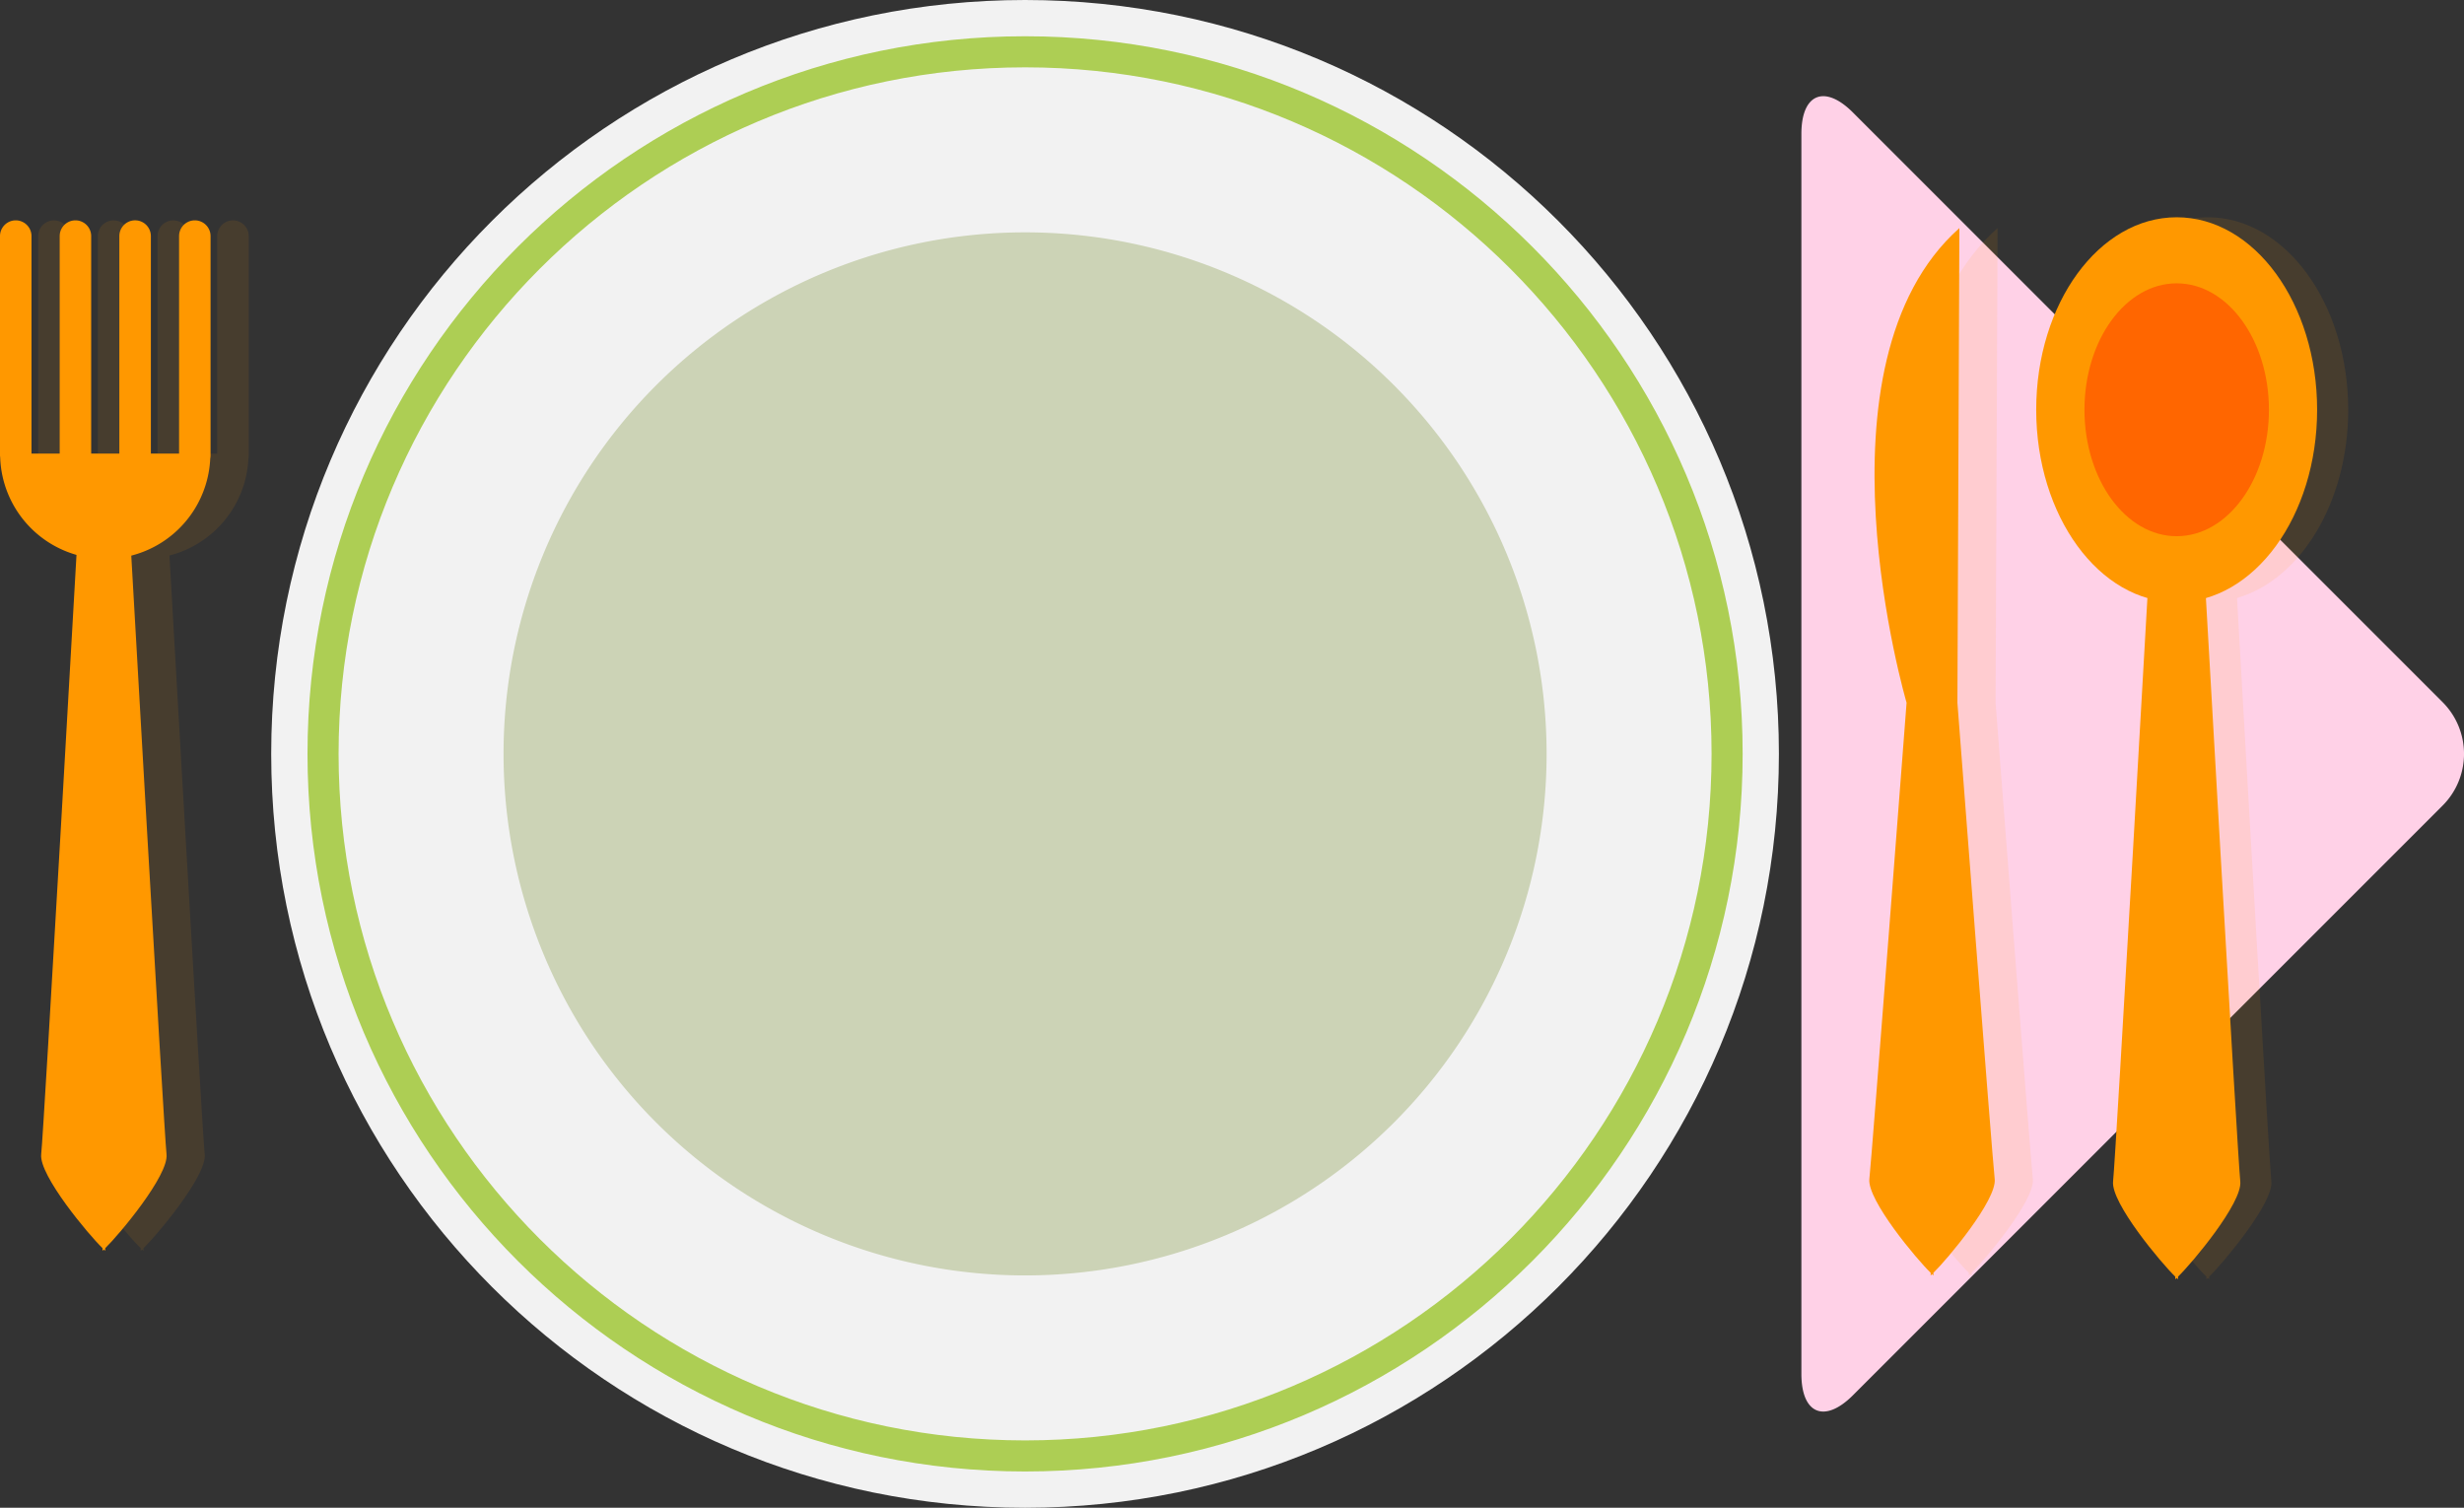 <svg id="Groupe_17446" data-name="Groupe 17446" xmlns="http://www.w3.org/2000/svg" xmlns:xlink="http://www.w3.org/1999/xlink" width="774.594" height="473.975" viewBox="0 0 774.594 473.975">
  <rect x="0" y="0" width="774.594" height="473.975" fill="#333333" stroke="none"/>
  <defs>
    <clipPath id="clip-path">
      <rect id="Rectangle_5090" data-name="Rectangle 5090" width="774.594" height="473.975" fill="none"/>
    </clipPath>
    <clipPath id="clip-path-2">
      <rect id="Rectangle_5089" data-name="Rectangle 5089" width="774.594" height="473.968" fill="none"/>
    </clipPath>
    <clipPath id="clip-path-3">
      <rect id="Rectangle_5086" data-name="Rectangle 5086" width="39.449" height="329.257" fill="none"/>
    </clipPath>
    <clipPath id="clip-path-4">
      <rect id="Rectangle_5087" data-name="Rectangle 5087" width="66.195" height="323.943" fill="none"/>
    </clipPath>
    <clipPath id="clip-path-5">
      <rect id="Rectangle_5088" data-name="Rectangle 5088" width="88.301" height="333.866" fill="none"/>
    </clipPath>
  </defs>
  <g id="Groupe_17445" data-name="Groupe 17445" clip-path="url(#clip-path)">
    <g id="Groupe_17444" data-name="Groupe 17444" transform="translate(0 0.007)">
      <g id="Groupe_17443" data-name="Groupe 17443" clip-path="url(#clip-path-2)">
        <path id="Tracé_28778" data-name="Tracé 28778" d="M6.6,236.991C6.6,106.1,112.7,0,243.588,0S480.565,106.1,480.565,236.991,374.476,473.981,243.588,473.981,6.6,367.879,6.6,236.991" transform="translate(78.659 -0.007)" fill="#f2f2f2"/>
        <path id="Tracé_28779" data-name="Tracé 28779" d="M233.059,452.053c-124.388,0-225.579-101.2-225.579-225.579S108.671.882,233.059.882s225.579,101.2,225.579,225.592S357.448,452.053,233.059,452.053m0-441.4c-119,0-215.809,96.81-215.809,215.822s96.81,215.809,215.809,215.809,215.809-96.81,215.809-215.809S352.058,10.652,233.059,10.652" transform="translate(89.188 10.51)" fill="#adce54"/>
        <path id="Tracé_28780" data-name="Tracé 28780" d="M12.249,169.6A163.947,163.947,0,1,1,176.2,333.546,163.952,163.952,0,0,1,12.249,169.6" transform="translate(146.051 67.385)" fill="#ccd3b6"/>
        <path id="Tracé_28781" data-name="Tracé 28781" d="M245.438,225.3a23,23,0,0,0,0-32.425L60.025,7.474c-8.917-8.93-16.206-5.906-16.206,6.707v389.81c0,12.613,7.289,15.637,16.206,6.72Z" transform="translate(522.474 27.891)" fill="#ffd1e7"/>
        <g id="Groupe_17436" data-name="Groupe 17436" transform="translate(599.627 71.694)" opacity="0.1">
          <g id="Groupe_17435" data-name="Groupe 17435">
            <g id="Groupe_17434" data-name="Groupe 17434" clip-path="url(#clip-path-3)">
              <path id="Tracé_28782" data-name="Tracé 28782" d="M65.691,333.959v.853l.439-.426.439.426v-.853c4.265-4.11,19.993-22.875,19.256-29.491-.814-7.444-11.709-149.705-11.709-149.705l.62-149.214c-47.972,42.7-16.594,149.214-16.594,149.214S47.249,297.024,46.422,304.468c-.724,6.617,15,25.382,19.269,29.491" transform="translate(-46.4 -5.549)" fill="#ff9800"/>
            </g>
          </g>
        </g>
        <path id="Tracé_28783" data-name="Tracé 28783" d="M84.9,166.8c-.827-7.444-11.722-149.705-11.722-149.705H57.2S46.322,159.356,45.5,166.8c-.737,6.617,14.991,25.382,19.269,29.491v.853s.168-.181.426-.426l.439.426v-.853c4.265-4.11,19.993-22.875,19.269-29.491" transform="translate(542.161 203.813)" fill="#ff9800"/>
        <path id="Tracé_28784" data-name="Tracé 28784" d="M55.677,154.762S24.3,48.247,72.271,5.548l-.62,149.214Z" transform="translate(543.687 66.145)" fill="#ff9800"/>
        <g id="Groupe_17439" data-name="Groupe 17439" transform="translate(12.002 69.261)" opacity="0.1">
          <g id="Groupe_17438" data-name="Groupe 17438">
            <g id="Groupe_17437" data-name="Groupe 17437" clip-path="url(#clip-path-4)">
              <path id="Tracé_28785" data-name="Tracé 28785" d="M.981,79.812a33.049,33.049,0,0,0,24,30.68c-2.326,40.67-10.4,182.118-11.1,188.476-.737,6.617,14.991,25.382,19.269,29.491v.853l.426-.426c.271.246.452.426.452.426v-.853c4.265-4.11,19.993-22.875,19.256-29.491-.711-6.358-8.762-147.328-11.088-188.256A33.08,33.08,0,0,0,67.02,80.251a5.126,5.126,0,0,0,.1-1.008V10.323a4.956,4.956,0,1,0-9.912,0V78.688H48.345V10.323a4.95,4.95,0,1,0-9.9,0V78.688H29.58V10.323a4.95,4.95,0,1,0-9.9,0V78.688H10.828V10.323a4.95,4.95,0,1,0-9.9,0V79.243a4.227,4.227,0,0,0,.052.569" transform="translate(-0.925 -5.357)" fill="#ff9800"/>
            </g>
          </g>
        </g>
        <path id="Tracé_28786" data-name="Tracé 28786" d="M66.194,10.31a4.95,4.95,0,0,0-9.9,0V78.675H47.429V10.31a4.956,4.956,0,0,0-9.912,0V78.675H28.664V10.31a4.95,4.95,0,1,0-9.9,0V78.675H9.9V10.31a4.95,4.95,0,0,0-9.9,0V79.231a3.872,3.872,0,0,0,.052.569,33.045,33.045,0,0,0,66.039.439,5.026,5.026,0,0,0,.1-1.008Z" transform="translate(0 63.903)" fill="#ff9800"/>
        <path id="Tracé_28787" data-name="Tracé 28787" d="M40.428,211.986C39.6,204.542,28.706,12.654,28.706,12.654H12.746S1.864,204.542,1.024,211.986C.3,218.6,16.016,237.367,20.293,241.477v.853l.426-.426c.271.246.452.426.452.426v-.853c4.265-4.11,19.993-22.875,19.256-29.491" transform="translate(11.925 150.873)" fill="#ff9800"/>
        <g id="Groupe_17442" data-name="Groupe 17442" transform="translate(649.89 68.297)" opacity="0.1">
          <g id="Groupe_17441" data-name="Groupe 17441">
            <g id="Groupe_17440" data-name="Groupe 17440" clip-path="url(#clip-path-5)">
              <path id="Tracé_28788" data-name="Tracé 28788" d="M138.593,65.793c0-33.407-19.773-60.508-44.147-60.508s-44.159,27.1-44.159,60.508c0,29.1,15,53.387,34.971,59.177-2.791,49.135-10.132,177.3-10.8,183.4-.75,6.707,15.2,25.744,19.54,29.931v.853l.452-.426.439.426V338.3c4.342-4.187,20.3-23.223,19.553-29.931-.685-6.1-8.013-134.262-10.8-183.4,19.967-5.79,34.958-30.073,34.958-59.177" transform="translate(-50.295 -5.288)" fill="#ff9800"/>
            </g>
          </g>
        </g>
        <path id="Tracé_28789" data-name="Tracé 28789" d="M91.41,215.411c-.84-7.56-11.89-202.33-11.89-202.33H63.3s-11.037,194.77-11.877,202.33c-.75,6.72,15.2,25.756,19.54,29.931v.853l.452-.426.439.426v-.853c4.342-4.174,20.3-23.211,19.553-29.931" transform="translate(612.854 155.964)" fill="#ff9800"/>
        <path id="Tracé_28790" data-name="Tracé 28790" d="M137.837,65.793c0,33.42-19.773,60.521-44.147,60.521s-44.16-27.1-44.16-60.521S69.3,5.285,93.691,5.285s44.147,27.1,44.147,60.508" transform="translate(590.581 63.009)" fill="#ff9800"/>
        <path id="Tracé_28791" data-name="Tracé 28791" d="M108.693,46.632c0,21.957-12.988,39.753-29,39.753s-28.987-17.8-28.987-39.753S63.68,6.892,79.692,6.892s29,17.8,29,39.74" transform="translate(604.579 82.17)" fill="#f60"/>
      </g>
    </g>
  </g>
</svg>
